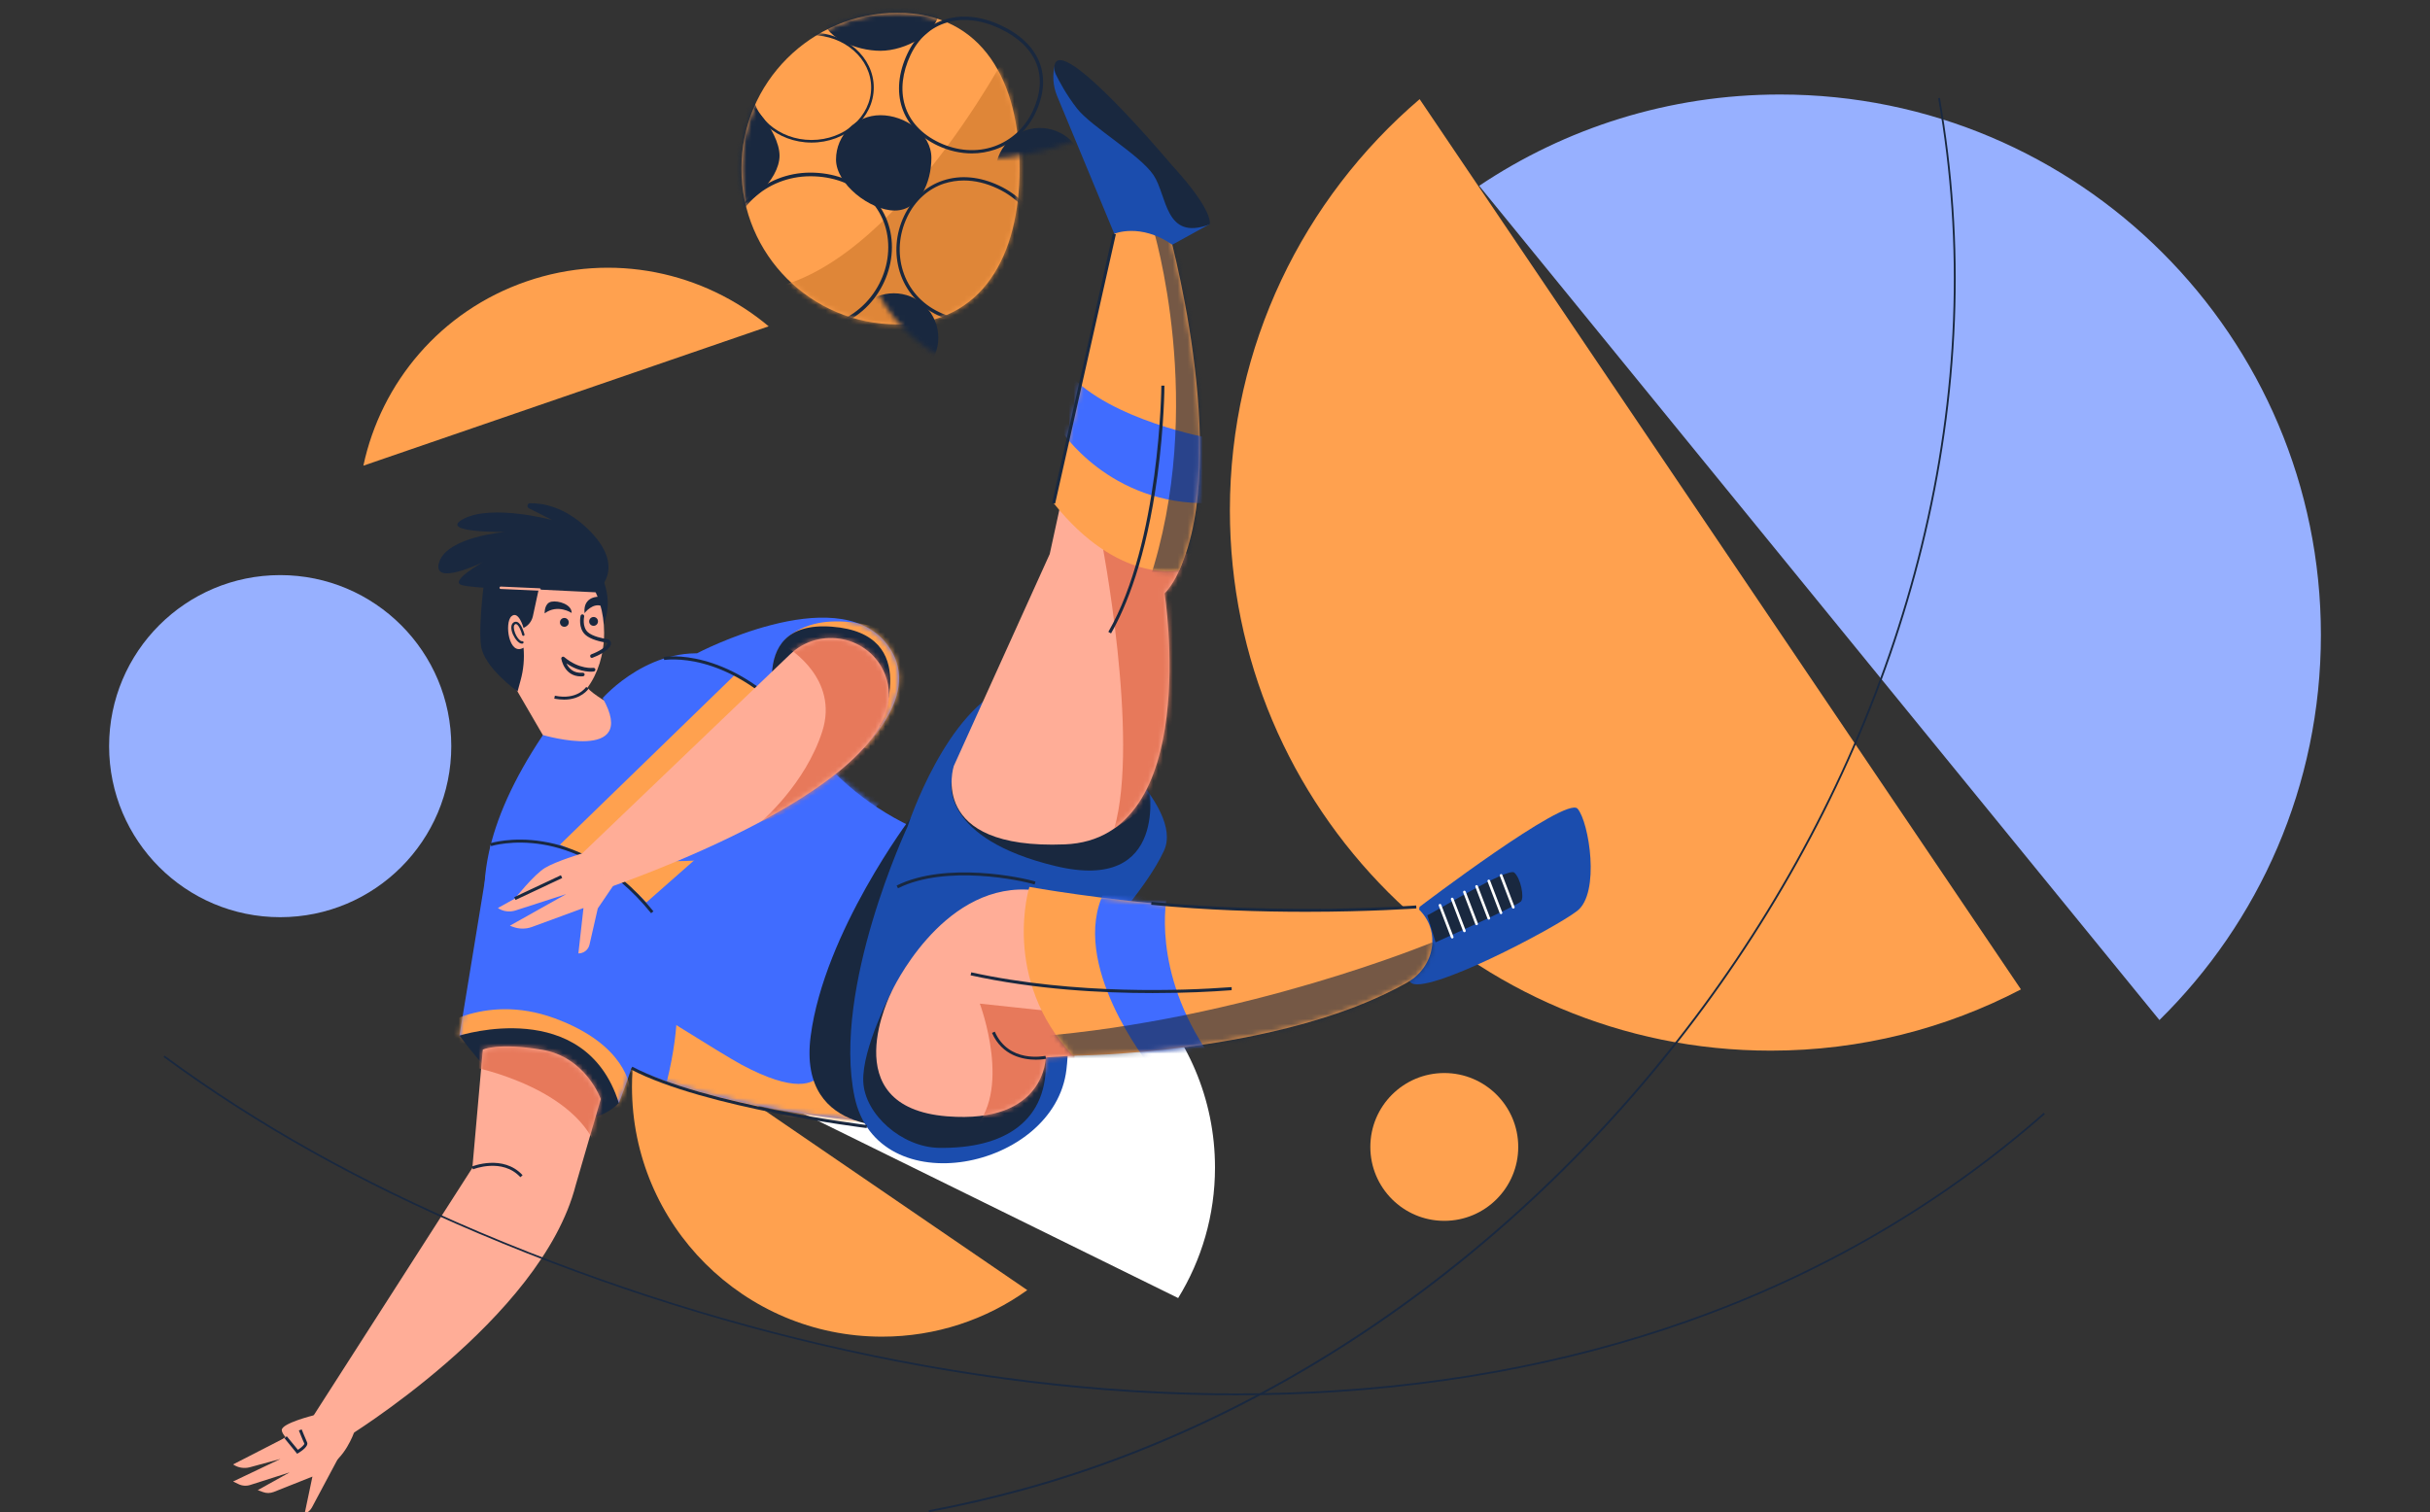 <svg width="490" height="305" viewBox="0 0 490 305" fill="none" xmlns="http://www.w3.org/2000/svg">
<rect x="0" y="0" width="490" height="305" fill="#333333" stroke="none"/>
<g clip-path="url(#clip0_2598_9626)">
<path d="M73.273 93.928C76.835 77.204 88.834 62.727 106.176 56.757C123.518 50.786 141.904 54.832 155 65.82L73.273 93.928Z" fill="#FFA14F"/>
<path d="M147.514 217.492C154.764 198.555 173.113 185.104 194.593 185.104C222.423 185.104 245 207.655 245 235.493C245 245.15 242.284 254.16 237.57 261.821L147.514 217.492Z" fill="white"/>
<path d="M207.148 260.221C198.891 266.138 188.781 269.609 177.843 269.609C150.013 269.609 127.436 247.057 127.436 219.219C127.436 214.903 127.976 210.731 129.001 206.738L207.148 260.221Z" fill="#FFA14F"/>
<path d="M286.265 20L407.516 199.565C392.422 207.442 375.26 211.92 357.055 211.92C296.825 211.92 248.001 163.113 248.001 102.904C248.019 69.724 262.861 39.998 286.265 20Z" fill="#FFA14F"/>
<path d="M435.439 205.749L298.268 37.478C315.628 25.842 336.496 19.062 358.947 19.062C419.176 19.062 468 67.852 468 128.06C468 158.471 455.533 185.985 435.439 205.749Z" fill="#97B0FF"/>
<path d="M291.235 246.248C282.999 246.248 276.322 239.574 276.322 231.34C276.322 223.106 282.999 216.432 291.235 216.432C299.471 216.432 306.148 223.106 306.148 231.34C306.148 239.574 299.471 246.248 291.235 246.248Z" fill="#FFA14F"/>
<path d="M56.5 185C37.446 185 22 169.554 22 150.5C22 131.446 37.446 116 56.5 116C75.554 116 91 131.446 91 150.5C91 169.554 75.554 185 56.5 185Z" fill="#97B0FF"/>
<path d="M219.224 109.628C218.314 104.02 222.123 98.737 227.733 97.826C233.343 96.916 238.629 100.725 239.539 106.332C240.449 111.94 236.64 117.224 231.03 118.134C225.42 119.044 220.135 115.236 219.224 109.628Z" fill="#FFA14F"/>
<path d="M286.247 182.921C286.247 182.921 315.785 160.441 318.109 163.113C320.433 165.785 322.719 180.133 318.031 183.734C313.364 187.336 287.331 200.986 284.445 198.159C283.07 196.823 283.109 195.39 283.516 194.267C284.833 190.647 285.666 186.871 286.227 183.057L286.247 182.921Z" fill="#1B4DAE"/>
<path d="M287.814 184.607C288.86 184.259 304.104 174.829 305.363 176.01C306.641 177.192 307.396 180.948 306.719 181.8C306.041 182.652 289.48 190.068 289.48 190.068L287.814 184.607Z" fill="#19283F"/>
<path d="M305.151 183.269C305.189 183.269 305.209 183.269 305.247 183.25C305.383 183.192 305.46 183.037 305.402 182.902L302.942 176.473C302.884 176.338 302.729 176.26 302.594 176.318C302.458 176.376 302.381 176.531 302.439 176.667L304.899 183.095C304.918 183.192 305.034 183.269 305.151 183.269Z" fill="white"/>
<path d="M302.67 184.391C302.709 184.391 302.728 184.391 302.767 184.371C302.903 184.313 302.98 184.158 302.922 184.023L300.462 177.594C300.404 177.459 300.249 177.381 300.113 177.439C299.978 177.498 299.9 177.652 299.958 177.788L302.418 184.216C302.457 184.313 302.573 184.391 302.67 184.391Z" fill="white"/>
<path d="M300.213 185.496C300.252 185.496 300.271 185.496 300.31 185.477C300.445 185.419 300.523 185.264 300.465 185.128L298.005 178.7C297.947 178.564 297.792 178.487 297.656 178.545C297.521 178.603 297.443 178.758 297.501 178.893L299.961 185.322C300 185.438 300.097 185.496 300.213 185.496Z" fill="white"/>
<path d="M297.752 186.619C297.791 186.619 297.81 186.619 297.849 186.6C297.985 186.542 298.062 186.387 298.004 186.251L295.544 179.823C295.486 179.687 295.331 179.61 295.195 179.668C295.06 179.726 294.982 179.881 295.04 180.016L297.5 186.445C297.539 186.561 297.636 186.619 297.752 186.619Z" fill="white"/>
<path d="M295.291 188.033C295.33 188.033 295.349 188.033 295.388 188.014C295.524 187.956 295.601 187.801 295.543 187.665L293.083 181.237C293.025 181.101 292.87 181.024 292.734 181.082C292.599 181.14 292.521 181.295 292.579 181.431L295.039 187.859C295.078 187.975 295.175 188.033 295.291 188.033Z" fill="white"/>
<path d="M292.83 189.293C292.869 189.293 292.888 189.293 292.927 189.274C293.063 189.215 293.14 189.061 293.082 188.925L290.622 182.497C290.564 182.361 290.409 182.284 290.274 182.342C290.138 182.4 290.06 182.555 290.119 182.69L292.578 189.119C292.617 189.235 292.714 189.293 292.83 189.293Z" fill="white"/>
<path d="M140.532 131.782C140.532 131.782 168.268 117.164 178.553 129.575C188.838 141.986 166.893 157.341 166.893 157.341L140.532 131.782Z" fill="#406CFF"/>
<mask id="mask0_2598_9626" style="mask-type:luminance" maskUnits="userSpaceOnUse" x="140" y="124" width="42" height="34">
<path d="M140.532 131.78C140.532 131.78 168.268 117.162 178.553 129.573C188.838 141.984 166.893 157.339 166.893 157.339L140.532 131.78Z" fill="white"/>
</mask>
<g mask="url(#mask0_2598_9626)">
<path d="M181.303 128.296C181.071 127.948 168.248 122.158 159.861 127.754C151.475 133.35 158.796 146.516 158.796 146.516L176.558 151.473C176.558 151.473 182.33 144.967 182.872 139.739C183.414 134.531 181.303 128.296 181.303 128.296Z" fill="#FFA14F"/>
</g>
<path d="M119.729 113.043C119.729 113.043 122.635 117.322 122.557 121.853C122.48 126.384 119.535 129.579 119.535 129.579L114.984 114.108L119.729 113.043Z" fill="#19283F"/>
<path d="M100.398 127.661C100.398 119.277 105.202 112.48 111.109 112.48C117.017 112.48 121.82 119.277 121.82 127.661C121.82 132.017 120.523 135.948 118.45 138.717C120.658 141.369 131.001 146.21 134.895 147.681L134.333 148.863C132.241 153.258 127.825 156.046 122.963 156.046C117.404 156.046 112.271 153.084 109.482 148.301L104.349 139.472C101.948 136.664 100.398 132.424 100.398 127.661Z" fill="#FFAD97"/>
<path d="M120.118 119.472C120.118 119.472 126.955 114.709 118.375 106.538C113.707 102.104 109.271 101.465 106.869 101.504C106.327 101.523 106.153 102.259 106.637 102.51C108.554 103.479 111.518 104.969 111.324 104.892C111.034 104.795 99.277 101.717 93.582 104.602C87.888 107.487 101.872 107.293 101.872 107.293C101.872 107.293 90.212 108.261 88.566 113.373C86.919 118.484 97.437 113.373 97.437 113.373C97.437 113.373 90.502 117.226 93.098 118C95.693 118.775 107.334 118.852 107.334 118.852" fill="#19283F"/>
<path d="M108.785 118.136L107.449 124.313C107.216 125.339 106.519 126.21 105.57 126.656C105.57 126.656 104.582 123.035 103.129 124.313C101.677 125.591 102.606 132.406 105.57 130.644C105.764 132.852 105.57 135.098 104.969 137.247L104.369 139.454C104.369 139.454 97.532 134.652 96.989 130.18C96.428 125.707 97.784 116.064 97.784 116.064L108.785 118.136Z" fill="#19283F"/>
<path d="M113.745 141.119C117.173 141.119 118.645 138.989 118.703 138.892L118.2 138.562C118.122 138.679 116.34 141.255 111.885 140.325L111.769 140.926C112.486 141.042 113.144 141.119 113.745 141.119Z" fill="#19283F"/>
<path d="M112.909 125.534C112.909 126.018 113.297 126.425 113.8 126.425C114.285 126.425 114.691 126.037 114.691 125.534C114.691 125.049 114.304 124.643 113.8 124.643C113.297 124.643 112.909 125.049 112.909 125.534Z" fill="#19283F"/>
<path d="M118.8 125.34C118.8 125.824 119.187 126.231 119.691 126.231C120.175 126.231 120.582 125.844 120.582 125.34C120.582 124.856 120.195 124.449 119.691 124.449C119.207 124.449 118.8 124.856 118.8 125.34Z" fill="#19283F"/>
<path d="M115.273 123.637C115.273 123.637 112.465 121.758 109.83 123.714C109.83 123.714 109.714 121.68 111.167 121.37C112.619 121.08 115.312 121.932 115.273 123.637Z" fill="#19283F"/>
<path d="M117.87 123.674C117.87 123.674 119.575 121.37 121.531 122.319L120.892 120.363C120.911 120.363 117.522 120.112 117.87 123.674Z" fill="#19283F"/>
<path d="M119.342 132.697C119.381 132.697 119.42 132.697 119.459 132.677C120.621 132.251 122.713 131.225 123.139 130.102C123.236 129.85 123.216 129.579 123.081 129.347C122.945 129.115 122.713 128.96 122.461 128.921C121.589 128.785 119.478 128.379 118.529 127.507C117.347 126.423 117.793 124.39 117.793 124.371C117.832 124.177 117.715 123.983 117.522 123.925C117.328 123.887 117.134 124.003 117.076 124.196C117.057 124.293 116.534 126.655 118.025 128.03C119.071 128.998 121.182 129.463 122.345 129.637C122.403 129.637 122.441 129.695 122.461 129.715C122.48 129.734 122.5 129.792 122.48 129.831C122.248 130.47 120.814 131.399 119.245 131.98C119.052 132.058 118.955 132.251 119.032 132.445C119.052 132.6 119.207 132.697 119.342 132.697Z" fill="#19283F"/>
<path d="M117.151 136.431C117.287 136.431 117.423 136.431 117.558 136.412C117.752 136.393 117.907 136.219 117.887 136.025C117.868 135.831 117.694 135.676 117.5 135.696C115.563 135.851 114.653 134.728 114.227 133.818C117.171 135.831 119.631 135.463 119.747 135.444C119.941 135.405 120.076 135.231 120.057 135.018C120.018 134.824 119.844 134.689 119.631 134.708C119.592 134.708 116.841 135.095 113.781 132.54C113.665 132.443 113.491 132.423 113.374 132.501C113.239 132.578 113.161 132.714 113.181 132.869C113.2 132.908 113.742 136.431 117.151 136.431Z" fill="#19283F"/>
<path d="M108.783 119.143C108.919 119.143 109.016 119.047 109.035 118.911C109.035 118.775 108.938 118.659 108.803 118.659L100.978 118.311C100.842 118.311 100.726 118.407 100.726 118.543C100.726 118.679 100.823 118.795 100.958 118.795L108.783 119.143Z" fill="#FFAD97"/>
<path d="M105.26 129.831C105.299 129.831 105.337 129.831 105.376 129.812C105.512 129.792 105.589 129.657 105.57 129.521C105.55 129.386 105.415 129.308 105.279 129.328C104.911 129.386 104.233 128.631 103.865 127.682C103.536 126.849 103.517 126.152 103.846 125.939C103.982 125.842 104.078 125.862 104.136 125.9C104.621 126.075 105.105 127.333 105.299 128.069C105.337 128.205 105.473 128.282 105.589 128.243C105.725 128.205 105.802 128.069 105.763 127.953C105.705 127.74 105.163 125.765 104.291 125.455C104.04 125.358 103.788 125.397 103.555 125.552C103.013 125.92 102.955 126.791 103.4 127.895C103.846 128.882 104.582 129.831 105.26 129.831Z" fill="#19283F"/>
<path d="M109.483 148.261C109.483 148.261 128.968 154.012 121.531 140.806C121.531 140.806 131.699 129.15 145.103 132.326C151.785 133.913 155.698 137.418 157.867 141.658C167.493 160.459 186.921 172.193 208.052 172.173C208.265 172.173 208.498 172.173 208.711 172.173C208.711 172.173 162.051 184.352 176.151 226.253C176.151 226.234 61.293 220.347 109.483 148.261Z" fill="#406CFF"/>
<mask id="mask1_2598_9626" style="mask-type:luminance" maskUnits="userSpaceOnUse" x="97" y="131" width="112" height="96">
<path d="M109.483 148.261C109.483 148.261 128.968 154.012 121.531 140.806C121.531 140.806 131.699 129.15 145.103 132.326C151.785 133.913 155.698 137.418 157.867 141.658C167.493 160.459 186.921 172.193 208.052 172.173C208.265 172.173 208.498 172.173 208.711 172.173C208.711 172.173 162.051 184.352 176.151 226.253C176.151 226.234 61.293 220.347 109.483 148.261Z" fill="white"/>
</mask>
<g mask="url(#mask1_2598_9626)">
<path d="M148.239 136.062L112.91 170.373C112.91 170.373 120.715 173.374 130.284 182.068L166.039 150.565C166.039 150.565 153.933 138.367 148.239 136.062Z" fill="#FFA14F"/>
</g>
<mask id="mask2_2598_9626" style="mask-type:luminance" maskUnits="userSpaceOnUse" x="97" y="131" width="112" height="96">
<path d="M109.483 148.261C109.483 148.261 128.968 154.012 121.531 140.806C121.531 140.806 131.699 129.15 145.103 132.326C151.785 133.913 155.698 137.418 157.867 141.658C167.493 160.459 186.921 172.193 208.052 172.173C208.265 172.173 208.498 172.173 208.711 172.173C208.711 172.173 162.051 184.352 176.151 226.253C176.151 226.234 61.293 220.347 109.483 148.261Z" fill="white"/>
</mask>
<g mask="url(#mask2_2598_9626)">
<path d="M166.466 209.465C166.466 209.465 170.398 225.884 149.557 214.77C145.606 212.659 127.805 201.371 127.805 201.371L124.784 216.648C124.784 216.648 148.298 228.924 176.674 228.227C176.674 228.227 174.814 212.253 166.466 209.465Z" fill="#FFA14F"/>
</g>
<mask id="mask3_2598_9626" style="mask-type:luminance" maskUnits="userSpaceOnUse" x="97" y="131" width="112" height="96">
<path d="M109.483 148.261C109.483 148.261 128.968 154.012 121.531 140.806C121.531 140.806 131.699 129.15 145.103 132.326C151.785 133.913 155.698 137.418 157.867 141.658C167.493 160.459 186.921 172.193 208.052 172.173C208.265 172.173 208.498 172.173 208.711 172.173C208.711 172.173 162.051 184.352 176.151 226.253C176.151 226.234 61.293 220.347 109.483 148.261Z" fill="white"/>
</mask>
<g mask="url(#mask3_2598_9626)">
<path d="M179.504 160.09C178.768 160.245 169.471 174.36 131.527 173.702L169.742 150.738L179.504 160.09Z" fill="#406CFF"/>
</g>
<path d="M183.203 227.087C183.203 227.087 160.716 230.049 163.466 209.002C166.216 187.975 183.668 164.914 183.668 164.914L183.203 227.087Z" fill="#19283F"/>
<path d="M183.025 166.676C183.025 166.676 190.831 142.725 203.808 138.252C206.927 137.187 209.658 138.523 212.001 141.176C219.885 147.12 238.828 162.61 234.721 171.575C231.041 179.629 220.253 191.228 214.364 197.211C215.042 201.722 215.836 209.08 215.042 215.74C212.66 235.935 176.924 243.158 172.314 221.22C167.724 199.302 183.025 166.676 183.025 166.676Z" fill="#1B4DAE"/>
<mask id="mask4_2598_9626" style="mask-type:luminance" maskUnits="userSpaceOnUse" x="171" y="137" width="65" height="98">
<path d="M183.025 166.676C183.025 166.676 190.831 142.725 203.808 138.252C206.927 137.187 209.658 138.523 212.001 141.176C219.885 147.12 238.828 162.61 234.721 171.575C231.041 179.629 220.253 191.228 214.364 197.211C215.042 201.722 215.836 209.08 215.042 215.74C212.66 235.935 176.924 243.158 172.314 221.22C167.724 199.302 183.025 166.676 183.025 166.676Z" fill="white"/>
</mask>
<g mask="url(#mask4_2598_9626)">
<path d="M231.66 158.292C231.66 158.292 235.96 180.249 212.853 174.692C189.746 169.135 191.876 157.77 191.876 157.77L231.66 158.292Z" fill="#19283F"/>
</g>
<mask id="mask5_2598_9626" style="mask-type:luminance" maskUnits="userSpaceOnUse" x="171" y="137" width="65" height="98">
<path d="M183.025 166.676C183.025 166.676 190.831 142.725 203.808 138.252C206.927 137.187 209.658 138.523 212.001 141.176C219.885 147.12 238.828 162.61 234.721 171.575C231.041 179.629 220.253 191.228 214.364 197.211C215.042 201.722 215.836 209.08 215.042 215.74C212.66 235.935 176.924 243.158 172.314 221.22C167.724 199.302 183.025 166.676 183.025 166.676Z" fill="white"/>
</mask>
<g mask="url(#mask5_2598_9626)">
<path d="M179.789 200.02C179.789 200.02 173.804 211.482 174.075 218.143C174.346 224.803 181.9 231.387 189.299 231.522C202.528 231.755 211.593 226.14 210.857 213.263C210.14 200.387 179.789 200.02 179.789 200.02Z" fill="#19283F"/>
</g>
<path d="M179.794 200.015C179.794 200.015 189.576 178.736 207.027 179.433C224.479 180.13 231.471 187.817 285.569 182.918C285.569 182.918 289.404 191.98 282.431 196.704C275.458 201.429 259.808 210.529 210.862 213.278C210.862 213.278 210.882 226.755 190.97 225.167C167.766 223.308 179.794 200.015 179.794 200.015Z" fill="#FFAD97"/>
<mask id="mask6_2598_9626" style="mask-type:luminance" maskUnits="userSpaceOnUse" x="176" y="179" width="111" height="47">
<path d="M179.794 200.013C179.794 200.013 189.576 178.734 207.027 179.431C224.479 180.128 231.471 187.815 285.569 182.916C285.569 182.916 289.404 191.978 282.431 196.702C275.458 201.427 259.808 210.527 210.862 213.276C210.862 213.276 210.882 226.753 190.97 225.165C167.766 223.306 179.794 200.013 179.794 200.013Z" fill="white"/>
</mask>
<g mask="url(#mask6_2598_9626)">
<path d="M213.323 204.12L197.576 202.436C197.576 202.436 204.394 220.481 195.794 228.304C195.794 228.304 208.268 228.943 210.883 226.232C213.497 223.521 220.974 213.201 213.323 204.12Z" fill="#E7795B"/>
</g>
<path d="M124.011 213.938C124.011 213.938 134.102 197.79 132.34 186.715C132.34 186.715 140.184 194.963 134.47 218.159C134.49 218.159 128.795 216.126 124.011 213.938Z" fill="#406CFF"/>
<path d="M98.966 170.373L92.651 208.885L124.785 222.477C124.785 222.477 133.985 199.746 132.358 186.715C130.731 173.684 98.966 170.373 98.966 170.373Z" fill="#406CFF"/>
<mask id="mask7_2598_9626" style="mask-type:luminance" maskUnits="userSpaceOnUse" x="92" y="170" width="41" height="53">
<path d="M98.966 170.371L92.651 208.883L124.785 222.475C124.785 222.475 133.985 199.744 132.358 186.713C130.731 173.682 98.966 170.371 98.966 170.371Z" fill="white"/>
</mask>
<g mask="url(#mask7_2598_9626)">
<path d="M126.991 219.474C126.991 219.474 126.507 210.761 111.805 205.378C97.104 199.995 86.839 208.283 86.839 208.283L88.601 212.736C88.601 212.736 122.11 224.915 123.136 227.219L127.281 223.521L126.991 219.474Z" fill="#FFA14F"/>
</g>
<path d="M159.785 145.667L160.23 145.26C153.296 137.534 146.498 134.475 142.024 133.275C137.162 131.958 133.966 132.481 133.83 132.519L133.927 133.12C133.966 133.12 137.142 132.597 141.888 133.875C146.304 135.075 152.967 138.076 159.785 145.667Z" fill="#19283F"/>
<path d="M192.326 154.515L211.676 111.743L226.474 43.723L234.493 47.866C234.493 47.866 248.477 105.218 234.841 119.701C234.841 119.701 242.608 169.211 214.717 170.314C186.825 171.437 192.326 154.515 192.326 154.515Z" fill="#FFAD97"/>
<mask id="mask8_2598_9626" style="mask-type:luminance" maskUnits="userSpaceOnUse" x="191" y="43" width="50" height="128">
<path d="M192.326 154.517L211.676 111.745L226.474 43.725L234.493 47.868C234.493 47.868 248.477 105.22 234.841 119.703C234.841 119.703 242.608 169.213 214.717 170.316C186.825 171.439 192.326 154.517 192.326 154.517Z" fill="white"/>
</mask>
<g mask="url(#mask8_2598_9626)">
<path d="M222.078 108.764C222.078 108.764 229.883 148.844 224.693 167.122L237.224 158.796L244.43 112.481L222.078 108.764Z" fill="#E7795B"/>
</g>
<path d="M208.884 213.744C210.085 213.744 210.918 213.569 210.938 213.569L210.802 212.969C210.511 213.027 203.403 214.479 200.594 208.09L200.033 208.342C202.086 212.989 206.347 213.744 208.884 213.744Z" fill="#19283F"/>
<path d="M177.393 146.461C177.393 146.461 186.245 127.795 167.728 126.401C149.211 125.007 157.482 146.461 157.482 146.461H177.393Z" fill="#19283F"/>
<path d="M124.785 222.477C124.785 222.477 112.796 236.089 92.652 208.885C92.652 208.885 117.967 200.791 124.785 222.477Z" fill="#19283F"/>
<path d="M131.293 184.199L131.758 183.811C123.72 173.878 115.217 170.664 109.483 169.735C106.249 169.193 103.537 169.328 101.833 169.522C99.973 169.735 98.908 170.083 98.85 170.083L99.043 170.664C99.082 170.645 103.343 169.328 109.425 170.335C115.042 171.264 123.39 174.42 131.293 184.199Z" fill="#19283F"/>
<path d="M181.072 179.163C190.795 174.322 206.019 177.575 208.615 178.408L208.809 177.827C206.174 176.975 190.698 173.703 180.801 178.621L181.072 179.163Z" fill="#19283F"/>
<path d="M285.588 182.92C285.588 182.92 259.072 184.217 240.826 182.92C222.58 181.623 207.569 178.893 207.569 178.893C207.569 178.893 201.797 197.384 216.343 212.932C216.343 212.932 258.123 212.738 283.787 198.158C286.731 196.493 288.687 193.453 288.823 190.065C288.9 187.78 288.183 185.205 285.588 182.92Z" fill="#FFA14F"/>
<mask id="mask9_2598_9626" style="mask-type:luminance" maskUnits="userSpaceOnUse" x="206" y="178" width="83" height="35">
<path d="M285.588 182.922C285.588 182.922 259.072 184.219 240.826 182.922C222.58 181.625 207.569 178.895 207.569 178.895C207.569 178.895 201.797 197.386 216.343 212.934C216.343 212.934 258.123 212.74 283.787 198.16C286.731 196.495 288.687 193.455 288.823 190.067C288.9 187.782 288.183 185.207 285.588 182.922Z" fill="white"/>
</mask>
<g mask="url(#mask9_2598_9626)">
<path d="M235.326 180.715C235.326 180.715 231.975 195.682 243.945 212.934L231.665 214.715C231.665 214.715 215.376 194.307 222.717 179.785L235.326 180.715Z" fill="#406CFF"/>
</g>
<mask id="mask10_2598_9626" style="mask-type:luminance" maskUnits="userSpaceOnUse" x="206" y="178" width="83" height="35">
<path d="M285.588 182.922C285.588 182.922 259.072 184.219 240.826 182.922C222.58 181.625 207.569 178.895 207.569 178.895C207.569 178.895 201.797 197.386 216.343 212.934C216.343 212.934 258.123 212.74 283.787 198.16C286.731 196.495 288.687 193.455 288.823 190.067C288.9 187.782 288.183 185.207 285.588 182.922Z" fill="white"/>
</mask>
<g mask="url(#mask10_2598_9626)">
<path opacity="0.6" d="M288.821 190.064C288.821 190.064 251.187 205.729 208.711 209.098L218.996 216.959C218.996 216.959 267.631 210.395 287.795 200.036C287.814 200.017 293.954 194.828 288.821 190.064Z" fill="#19283F"/>
</g>
<path d="M235.325 45.252C235.325 45.252 248.477 91.451 237.804 115.015C237.804 115.015 225.602 117.958 212.45 101.481L226.241 40.334L235.325 45.252Z" fill="#FFA14F"/>
<mask id="mask11_2598_9626" style="mask-type:luminance" maskUnits="userSpaceOnUse" x="212" y="40" width="30" height="76">
<path d="M235.325 45.252C235.325 45.252 248.477 91.451 237.804 115.015C237.804 115.015 225.602 117.958 212.45 101.481L226.241 40.334L235.325 45.252Z" fill="white"/>
</mask>
<g mask="url(#mask11_2598_9626)">
<path d="M243.961 88.392C243.961 88.392 223.972 84.829 215.411 75.283L213.823 86.63C213.823 86.63 223.623 102.003 243.942 101.481L243.961 88.392Z" fill="#406CFF"/>
</g>
<mask id="mask12_2598_9626" style="mask-type:luminance" maskUnits="userSpaceOnUse" x="212" y="40" width="30" height="76">
<path d="M235.325 45.252C235.325 45.252 248.477 91.451 237.804 115.015C237.804 115.015 225.602 117.958 212.45 101.481L226.241 40.334L235.325 45.252Z" fill="white"/>
</mask>
<g mask="url(#mask12_2598_9626)">
<path opacity="0.6" d="M232.495 45.989C232.495 45.989 243.497 81.887 231.663 117.359L243.923 117.127C243.923 117.127 251.671 57.122 235.323 45.273L232.495 45.989Z" fill="#19283F"/>
</g>
<path d="M159.28 132.018L111.826 177.462L121.704 179.379C121.704 179.379 187.094 157.577 178.456 136.007C175.357 128.262 165.304 126.248 159.28 132.018Z" fill="#FFAD97"/>
<mask id="mask13_2598_9626" style="mask-type:luminance" maskUnits="userSpaceOnUse" x="111" y="128" width="69" height="52">
<path d="M159.28 132.02L111.826 177.464L121.704 179.381C121.704 179.381 187.094 157.579 178.456 136.009C175.357 128.264 165.304 126.25 159.28 132.02Z" fill="white"/>
</mask>
<g mask="url(#mask13_2598_9626)">
<path d="M158.931 130.723C158.931 130.723 169.235 136.861 165.807 147.53C162.379 158.199 153.508 165.692 153.508 165.692C153.508 165.692 177.525 157.986 180.934 154.055C184.343 150.125 186.145 135.08 182.348 132.35C178.552 129.581 165.439 122.882 158.931 130.723Z" fill="#E7795B"/>
</g>
<path d="M100.397 183.152L103.806 181.254C103.806 181.254 107.699 176.375 109.927 175.039C112.154 173.703 117.384 172.135 117.384 172.135C117.384 172.135 117.519 173.064 117.326 174.148H117.655L124.027 178.098L120.541 183.229L118.875 190.529C118.643 191.575 117.713 192.31 116.628 192.31L117.655 183.152L107.273 186.966C106.014 187.431 104.639 187.412 103.38 186.928L102.818 186.715L114.168 180.344L103.922 183.655C102.721 184.023 101.424 183.849 100.397 183.152Z" fill="#FFAD97"/>
<path d="M113.103 176.537L113.367 177.098L103.955 181.523L103.691 180.962L113.103 176.537Z" fill="#19283F"/>
<path d="M58.428 289.51L47 295.377L47.058 295.415C48.027 296.054 49.228 296.248 50.351 295.957L56.549 294.273L47 298.823L48.085 299.346C48.821 299.714 49.692 299.772 50.467 299.52L58.408 296.984L51.978 300.566L53.024 300.953C53.721 301.224 54.496 301.205 55.193 300.934L62.999 297.836L61.43 305.31C62.069 305.097 62.592 304.632 62.902 304.051L68.945 292.724L58.428 289.51Z" fill="#FFAD97"/>
<path d="M97.359 211.713L95.248 235.567L61.604 288.059L69.332 290.266C69.332 290.266 109.155 266.141 116.089 239.053L121.145 221.684C121.145 221.684 118.162 213.204 109.252 211.732C100.361 210.241 97.359 211.713 97.359 211.713Z" fill="#FFAD97"/>
<mask id="mask14_2598_9626" style="mask-type:luminance" maskUnits="userSpaceOnUse" x="61" y="211" width="61" height="80">
<path d="M97.359 211.713L95.248 235.567L61.604 288.059L69.332 290.266C69.332 290.266 109.155 266.141 116.089 239.053L121.145 221.684C121.145 221.684 118.162 213.204 109.252 211.732C100.361 210.241 97.359 211.713 97.359 211.713Z" fill="white"/>
</mask>
<g mask="url(#mask14_2598_9626)">
<path d="M95.268 215.198C95.268 215.198 118.433 219.651 121.145 234.386L124.012 219.109C124.012 219.109 116.787 207.395 102.841 207.395C88.895 207.395 95.268 215.198 95.268 215.198Z" fill="#E7795B"/>
</g>
<path d="M104.933 237.447L105.379 237.04C101.466 232.779 95.21 235.258 95.152 235.297L95.385 235.859C95.443 235.82 101.311 233.496 104.933 237.447Z" fill="#19283F"/>
<path d="M57.573 289.879C57.127 289.357 56.837 288.853 56.817 288.466C56.759 287.072 63.287 285.465 63.287 285.465C63.287 285.465 63.442 285.968 63.655 286.743L71.402 288.931C71.402 288.931 69.466 294.43 65.901 295.804C62.318 297.179 54.203 293.19 53.505 293.055C53.176 292.997 55.287 291.467 57.573 289.879Z" fill="#FFAD97"/>
<path d="M59.918 293.227L60.151 293.091C60.809 292.685 62.301 291.678 61.913 290.903C61.623 290.303 60.848 288.328 60.829 288.309L60.267 288.522C60.306 288.599 61.061 290.555 61.371 291.174C61.429 291.329 60.848 291.929 60.073 292.433L57.826 289.703L57.362 290.09L59.918 293.227Z" fill="#19283F"/>
<path d="M212.741 12.977C212.18 15.087 212.315 17.314 213.148 19.328L224.692 47.151C224.692 47.151 229.922 44.886 236.391 49.359L243.906 45.215L212.741 12.977Z" fill="#1B4DAE"/>
<path d="M149.501 34.003C149.501 51.352 163.582 65.429 180.937 65.429C198.292 65.429 205.594 51.352 205.594 34.003C205.594 16.655 198.292 2.578 180.937 2.578C163.582 2.578 149.501 16.655 149.501 34.003Z" fill="#FFA14F"/>
<mask id="mask15_2598_9626" style="mask-type:luminance" maskUnits="userSpaceOnUse" x="149" y="2" width="57" height="64">
<path d="M149.501 34.003C149.501 51.352 163.582 65.429 180.937 65.429C198.292 65.429 205.594 51.352 205.594 34.003C205.594 16.655 198.292 2.578 180.937 2.578C163.582 2.578 149.501 16.655 149.501 34.003Z" fill="white"/>
</mask>
<g mask="url(#mask15_2598_9626)">
<path d="M203.502 9.938C203.502 9.938 178.264 58.15 150.993 58.654C150.993 58.654 163.873 78.345 185.334 72.536C206.795 66.728 210.32 58.847 210.32 46.01C210.32 33.172 203.502 9.938 203.502 9.938Z" fill="#DF8638"/>
</g>
<mask id="mask16_2598_9626" style="mask-type:luminance" maskUnits="userSpaceOnUse" x="149" y="2" width="57" height="64">
<path d="M149.501 34.003C149.501 51.352 163.582 65.429 180.937 65.429C198.292 65.429 205.594 51.352 205.594 34.003C205.594 16.655 198.292 2.578 180.937 2.578C163.582 2.578 149.501 16.655 149.501 34.003Z" fill="white"/>
</mask>
<g mask="url(#mask16_2598_9626)">
<path d="M168.579 32.182C168.579 37.139 175.474 42.463 180.414 42.463C185.372 42.463 187.812 36.79 187.812 31.853C187.812 26.915 182.486 23.236 177.547 23.236C172.588 23.236 168.579 27.244 168.579 32.182Z" fill="#19283F"/>
</g>
<mask id="mask17_2598_9626" style="mask-type:luminance" maskUnits="userSpaceOnUse" x="149" y="2" width="57" height="64">
<path d="M149.501 34.003C149.501 51.352 163.582 65.429 180.937 65.429C198.292 65.429 205.594 51.352 205.594 34.003C205.594 16.655 198.292 2.578 180.937 2.578C163.582 2.578 149.501 16.655 149.501 34.003Z" fill="white"/>
</mask>
<g mask="url(#mask17_2598_9626)">
<path d="M165.695 2.577C165.695 7.534 172.59 10.245 177.548 10.245C182.507 10.245 189.402 6.721 189.402 1.784C189.402 -3.154 182.488 -5.787 177.548 -5.787C172.59 -5.787 165.695 -2.379 165.695 2.577Z" fill="#19283F"/>
</g>
<mask id="mask18_2598_9626" style="mask-type:luminance" maskUnits="userSpaceOnUse" x="149" y="2" width="57" height="64">
<path d="M149.501 34.003C149.501 51.352 163.582 65.429 180.937 65.429C198.292 65.429 205.594 51.352 205.594 34.003C205.594 16.655 198.292 2.578 180.937 2.578C163.582 2.578 149.501 16.655 149.501 34.003Z" fill="white"/>
</mask>
<g mask="url(#mask18_2598_9626)">
<path d="M139.256 31.39C139.256 36.346 140.611 42.504 145.57 42.504C150.528 42.504 157.191 36.327 157.191 31.39C157.191 26.433 150.373 18.049 145.415 18.049C140.457 18.068 139.256 26.452 139.256 31.39Z" fill="#19283F"/>
</g>
<mask id="mask19_2598_9626" style="mask-type:luminance" maskUnits="userSpaceOnUse" x="173" y="13" width="62" height="61">
<path d="M182.636 22.268C170.364 34.536 170.364 54.443 182.636 66.71C194.907 78.977 210.027 74.185 222.299 61.918C234.57 49.651 239.364 34.536 227.092 22.268C214.821 10.001 194.907 10.001 182.636 22.268Z" fill="white"/>
</mask>
<g mask="url(#mask19_2598_9626)">
<path d="M173.898 74.46C170.396 70.959 170.396 65.283 173.898 61.782C177.4 58.281 183.079 58.281 186.581 61.782C190.083 65.283 190.083 70.959 186.581 74.46C183.079 77.961 177.4 77.961 173.898 74.46Z" fill="#19283F"/>
</g>
<mask id="mask20_2598_9626" style="mask-type:luminance" maskUnits="userSpaceOnUse" x="172" y="-25" width="64" height="58">
<path d="M196.623 -23.986C179.735 -20.001 169.269 -3.067 173.259 13.819C177.249 30.704 192.63 34.575 209.518 30.59C226.407 26.605 238.431 16.266 234.441 -0.619C230.451 -17.505 213.511 -27.972 196.623 -23.986Z" fill="white"/>
</mask>
<g mask="url(#mask20_2598_9626)">
<path d="M200.981 36.84C199.842 32.021 202.827 27.192 207.646 26.055C212.466 24.917 217.296 27.901 218.435 32.72C219.573 37.539 216.589 42.367 211.769 43.505C206.949 44.642 202.119 41.658 200.981 36.84Z" fill="#19283F"/>
</g>
<mask id="mask21_2598_9626" style="mask-type:luminance" maskUnits="userSpaceOnUse" x="149" y="2" width="57" height="64">
<path d="M149.501 34.003C149.501 51.352 163.582 65.429 180.937 65.429C198.292 65.429 205.594 51.352 205.594 34.003C205.594 16.655 198.292 2.578 180.937 2.578C163.582 2.578 149.501 16.655 149.501 34.003Z" fill="white"/>
</mask>
<g mask="url(#mask21_2598_9626)">
<path d="M163.64 28.758C170.555 28.758 176.191 23.782 176.191 17.663C176.191 11.544 170.555 6.568 163.64 6.568C156.725 6.568 151.089 11.544 151.089 17.663C151.089 23.782 156.725 28.758 163.64 28.758ZM163.64 7.091C170.264 7.091 175.668 11.835 175.668 17.663C175.668 23.491 170.284 28.235 163.64 28.235C157.016 28.235 151.612 23.491 151.612 17.663C151.612 11.835 157.016 7.091 163.64 7.091Z" fill="#19283F"/>
</g>
<mask id="mask22_2598_9626" style="mask-type:luminance" maskUnits="userSpaceOnUse" x="149" y="2" width="57" height="64">
<path d="M149.501 34.003C149.501 51.352 163.582 65.429 180.937 65.429C198.292 65.429 205.594 51.352 205.594 34.003C205.594 16.655 198.292 2.578 180.937 2.578C163.582 2.578 149.501 16.655 149.501 34.003Z" fill="white"/>
</mask>
<g mask="url(#mask22_2598_9626)">
<path d="M163.407 66.629C167.843 66.629 172.026 64.809 175.145 61.517C178.128 58.361 179.852 54.101 179.852 49.842C179.852 45.621 178.166 41.767 175.125 39.018C172.123 36.307 167.959 34.816 163.407 34.816C154.071 34.816 146.479 41.942 146.479 50.713C146.479 59.504 154.071 66.629 163.407 66.629ZM163.407 35.552C172.511 35.552 179.116 41.574 179.116 49.861C179.116 53.947 177.469 58.013 174.603 61.033C171.62 64.17 167.63 65.912 163.388 65.912C154.459 65.912 147.176 59.097 147.176 50.732C147.176 42.368 154.459 35.552 163.407 35.552Z" fill="#19283F"/>
</g>
<mask id="mask23_2598_9626" style="mask-type:luminance" maskUnits="userSpaceOnUse" x="149" y="2" width="57" height="64">
<path d="M149.501 34.003C149.501 51.352 163.582 65.429 180.937 65.429C198.292 65.429 205.594 51.352 205.594 34.003C205.594 16.655 198.292 2.578 180.937 2.578C163.582 2.578 149.501 16.655 149.501 34.003Z" fill="white"/>
</mask>
<g mask="url(#mask23_2598_9626)">
<path d="M196.395 65.254C197.983 65.254 199.552 65.022 201.082 64.557C204.976 63.357 208.017 60.782 209.663 57.277C211.309 53.773 211.367 49.784 209.798 46.028C208.249 42.291 205.285 39.231 201.45 37.431C197.577 35.611 193.683 35.243 190.178 36.404C186.749 37.527 183.96 40.083 182.294 43.588C180.59 47.189 180.299 51.197 181.442 54.876C182.643 58.729 185.374 61.827 189.112 63.589C191.456 64.693 193.935 65.254 196.395 65.254ZM194.361 36.404C196.569 36.404 198.874 36.947 201.16 38.031C204.84 39.754 207.687 42.697 209.179 46.279C210.67 49.861 210.612 53.656 209.043 56.987C207.474 60.317 204.569 62.776 200.869 63.899C197.15 65.041 193.083 64.712 189.403 62.97C185.839 61.285 183.243 58.342 182.081 54.663C180.977 51.139 181.268 47.305 182.895 43.859C184.464 40.509 187.137 38.089 190.371 37.024C191.669 36.617 192.986 36.404 194.361 36.404Z" fill="#19283F"/>
</g>
<path d="M195.969 30.944C197.576 30.944 199.165 30.673 200.675 30.151C204.259 28.892 207.164 26.259 208.83 22.715C210.515 19.133 210.786 15.648 209.624 12.627C208.443 9.568 205.789 6.974 201.915 5.154C198.022 3.314 194.167 2.869 190.759 3.876C187.33 4.882 184.638 7.283 182.972 10.827C179.311 18.61 181.713 25.891 189.112 29.376C191.359 30.422 193.683 30.944 195.969 30.944ZM194.477 4.031C196.763 4.031 199.203 4.611 201.644 5.773C205.343 7.516 207.881 9.975 209.004 12.879C210.108 15.725 209.837 19.036 208.229 22.444C206.641 25.813 203.871 28.33 200.462 29.531C196.976 30.751 193.063 30.48 189.422 28.776C185.819 27.072 183.418 24.458 182.449 21.205C181.539 18.126 181.946 14.641 183.592 11.117C185.18 7.748 187.718 5.483 190.972 4.534C192.095 4.185 193.257 4.031 194.477 4.031Z" fill="#19283F"/>
<path d="M212.624 13.25C212.527 13.831 212.643 14.431 212.895 14.973C213.495 16.212 214.987 19.098 217.195 21.905C220.12 25.623 229.804 31.18 232.593 35.304C235.383 39.409 234.84 48.703 243.924 45.256C243.924 45.256 244.99 42.758 236.196 33.193C236.177 33.174 213.767 6.415 212.624 13.25Z" fill="#19283F"/>
<path d="M224.035 127.76C227.057 122.493 231.144 112.696 233.41 95.85C234.766 85.782 234.805 77.863 234.805 77.785H234.185C234.185 78.095 233.914 109.365 223.493 127.45L224.035 127.76Z" fill="#19283F"/>
<path d="M232.399 200.307C239.004 200.307 244.427 200.017 247.759 199.765C248.069 199.746 248.321 199.726 248.359 199.726V199.107C248.301 199.107 248.146 199.126 247.72 199.146C239.159 199.785 216.943 200.753 195.85 196.125L195.714 196.725C208.653 199.572 222.017 200.307 232.399 200.307Z" fill="#19283F"/>
<path d="M224.403 47.12L225.008 47.256L212.762 101.579L212.158 101.443L224.403 47.12Z" fill="#19283F"/>
<path d="M263.335 183.913C276.37 183.913 285.454 183.235 285.609 183.235L285.571 182.634C285.319 182.654 259.461 184.571 232.189 181.898L232.131 182.499C243.327 183.603 254.29 183.913 263.335 183.913Z" fill="#19283F"/>
<path d="M174.762 227.535L174.84 226.934C174.511 226.896 142.377 222.926 127.502 215.162L127.211 215.704C142.164 223.527 174.433 227.496 174.762 227.535Z" fill="#19283F"/>
<path d="M249.217 281.441C252.6 281.441 255.946 281.387 259.274 281.279C288.219 280.362 315.509 275.452 340.353 266.659C367.266 257.145 391.498 243.046 412.348 224.721L412.114 224.451C391.282 242.74 367.104 256.84 340.227 266.317C315.401 275.093 288.165 280.002 259.256 280.901C232.469 281.747 204.405 279.175 175.838 273.276C149.069 267.738 122.426 259.393 96.665 248.477C72.631 238.299 51.871 226.663 33.198 212.924L32.982 213.212C51.673 226.969 72.469 238.604 96.521 248.801C122.318 259.717 148.979 268.079 175.766 273.618C200.825 278.833 225.471 281.441 249.217 281.441Z" fill="#19283F"/>
<path d="M187.335 305C193.65 303.813 200.018 302.357 206.278 300.63C220.58 296.71 234.774 291.225 248.482 284.355C261.866 277.647 274.909 269.555 287.232 260.311C299.375 251.194 310.924 240.889 321.52 229.685C332.08 218.536 341.794 206.415 350.358 193.682C358.993 180.86 366.512 167.337 372.737 153.489C379.069 139.408 384.088 124.878 387.668 110.311C395.206 79.649 396.375 49.185 391.176 19.746L390.816 19.8C395.997 49.185 394.828 79.613 387.308 110.221C383.728 124.77 378.709 139.282 372.395 153.345C366.17 167.175 358.651 180.68 350.034 193.485C341.471 206.199 331.774 218.302 321.232 229.434C310.636 240.619 299.123 250.906 286.98 260.006C274.675 269.249 261.651 277.324 248.284 284.013C234.594 290.865 220.418 296.332 206.152 300.253C199.91 301.961 193.542 303.436 187.245 304.623L187.335 305Z" fill="#19283F"/>
</g>
<defs>
<clipPath id="clip0_2598_9626">
<rect width="490" height="305" fill="white" transform="matrix(-1 0 0 1 490 0)"/>
</clipPath>
</defs>
</svg>
